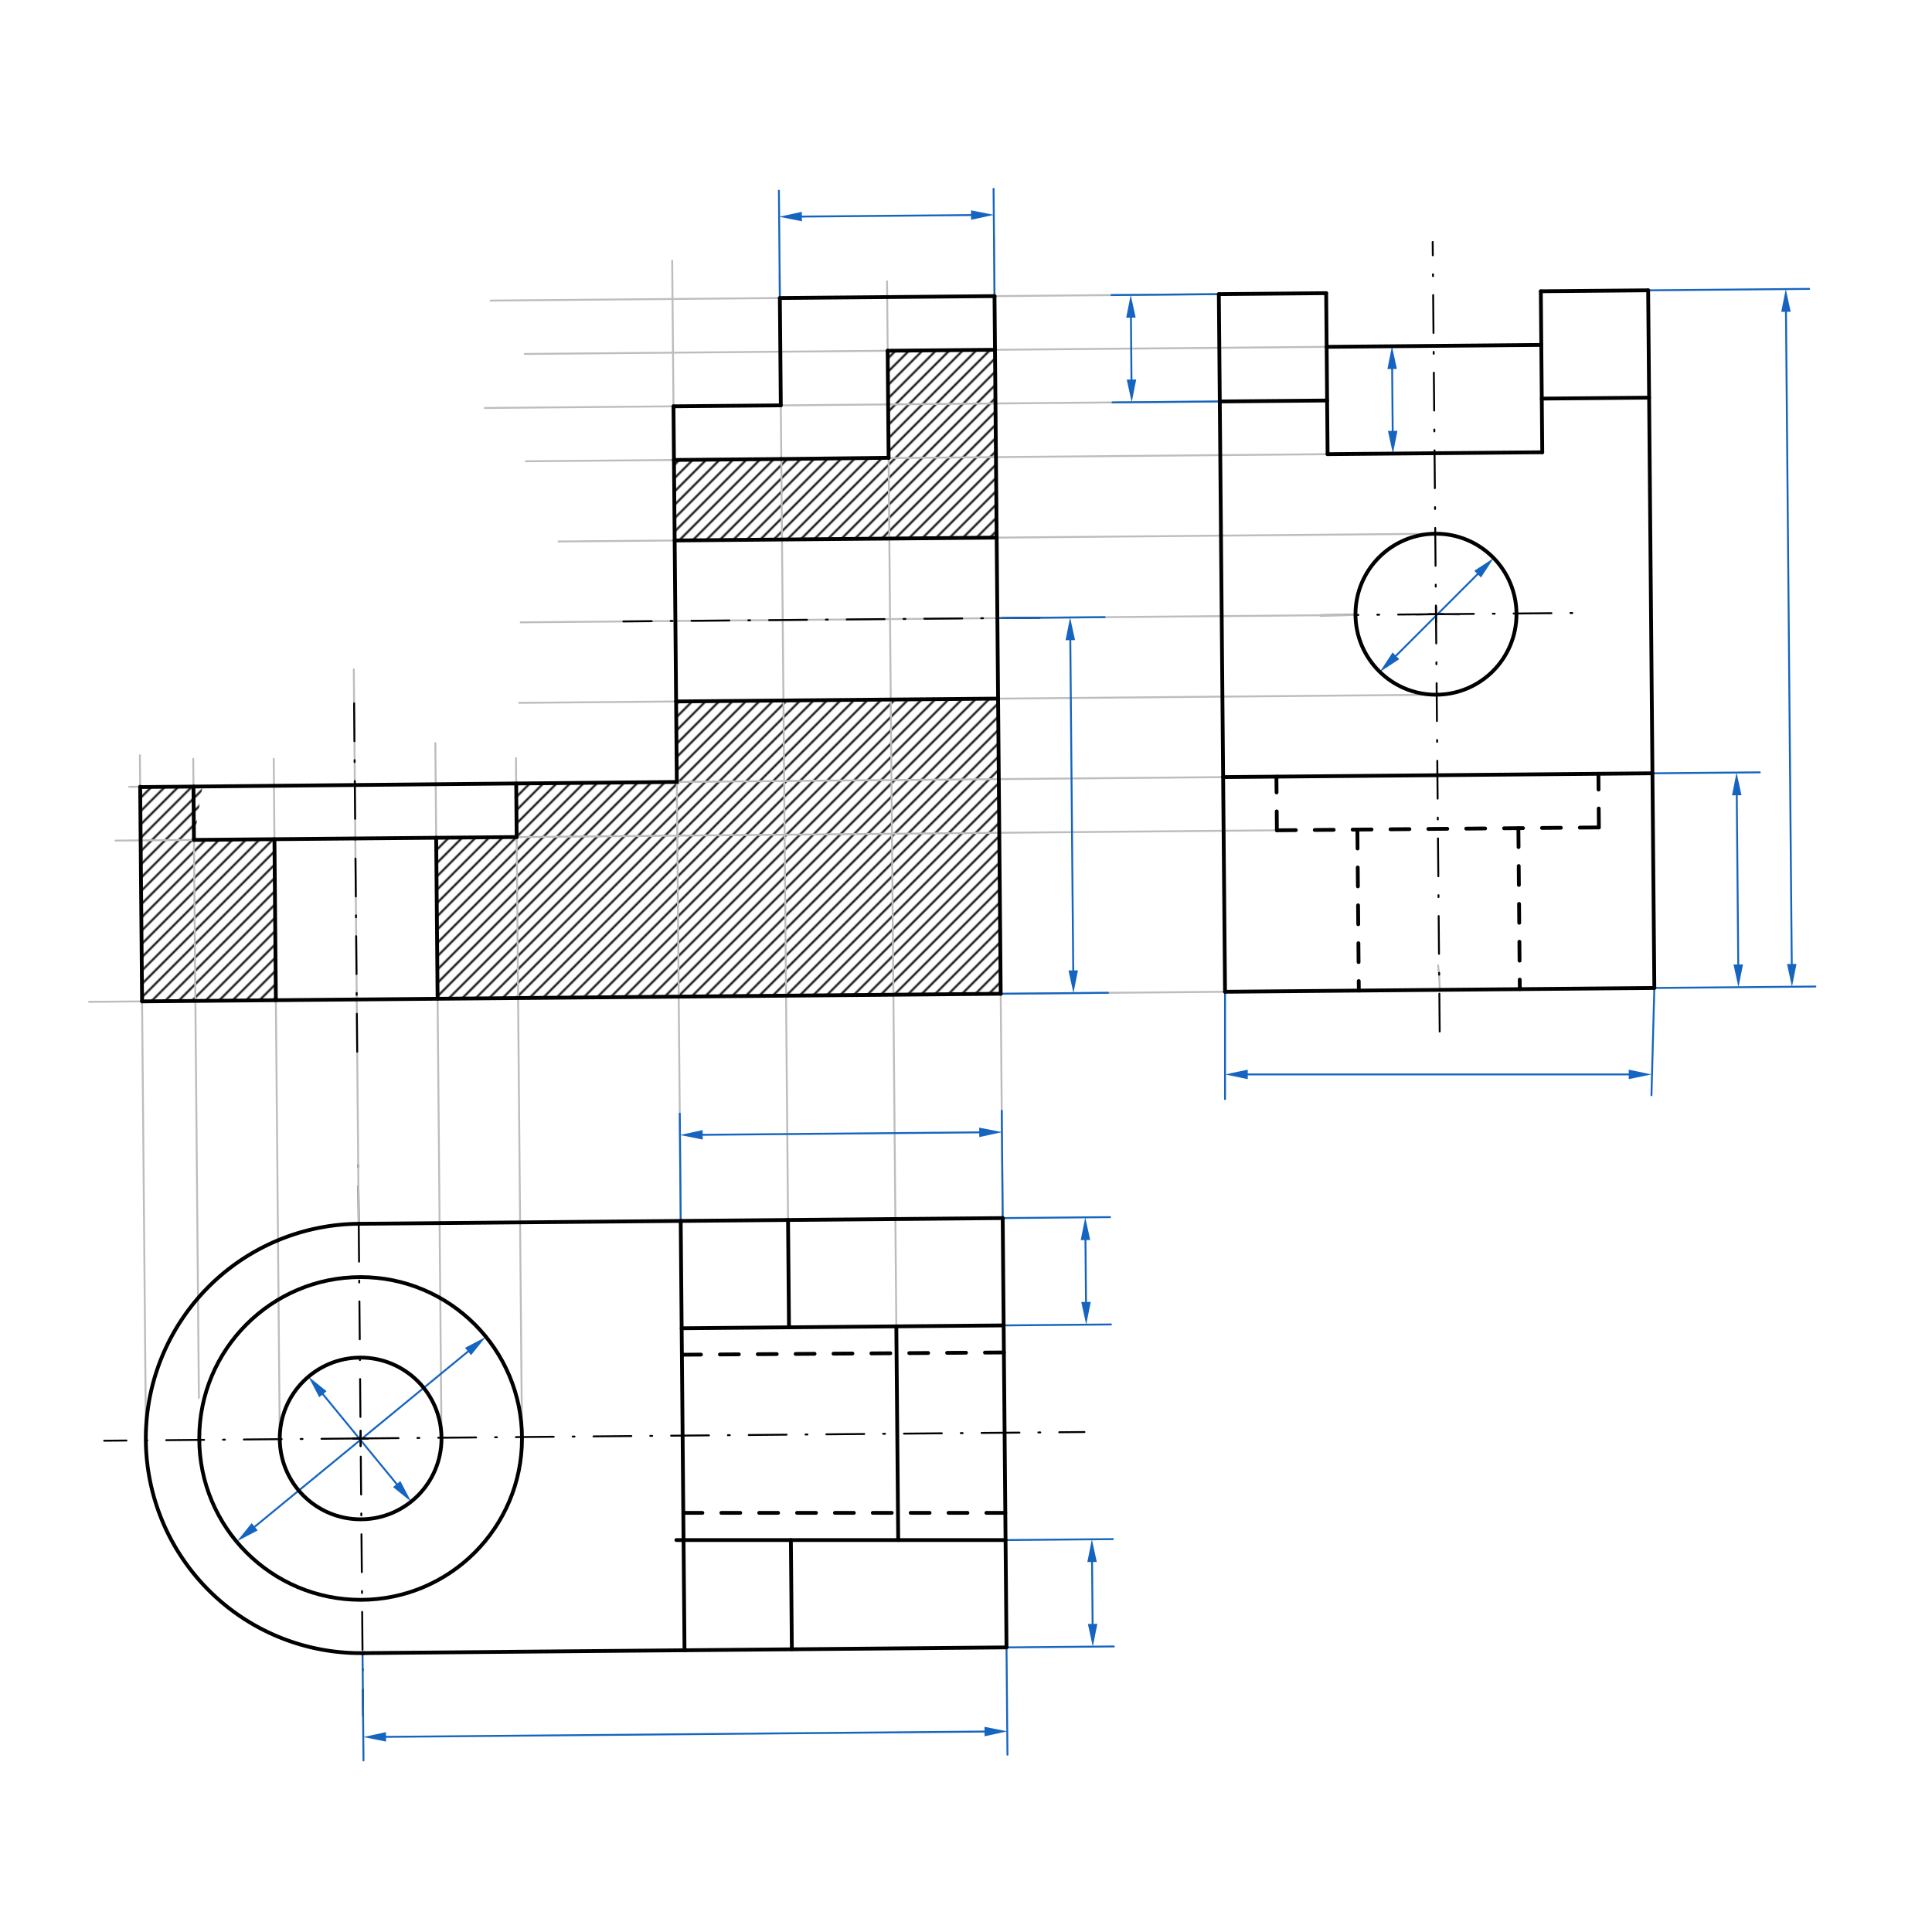 <svg xmlns="http://www.w3.org/2000/svg" class="svg--816" height="100%" preserveAspectRatio="xMidYMid meet" viewBox="0 0 1020.472 1020.472" width="100%"><defs><marker id="marker-arrow" markerHeight="16" markerUnits="userSpaceOnUse" markerWidth="24" orient="auto-start-reverse" refX="24" refY="4" viewBox="0 0 24 8"><path d="M 0 0 L 24 4 L 0 8 z" stroke="inherit"></path></marker></defs><g class="aux-layer--949"><g class="element--733"><defs><pattern height="5" id="fill_131_541djf__pattern-stripes" patternTransform="rotate(-45)" patternUnits="userSpaceOnUse" width="5"><rect fill="#000000" height="1" transform="translate(0,0)" width="5"></rect></pattern></defs><g fill="url(#fill_131_541djf__pattern-stripes)"><path d="M 525.55 184.753 L 468.859 185.257 L 469.361 241.813 L 355.981 242.954 L 356.358 285.472 L 526.43 283.962 L 525.55 184.753 Z" stroke="none"></path></g></g><g class="element--733"><defs><pattern height="5" id="fill_140_fb9gh__pattern-stripes" patternTransform="rotate(-45)" patternUnits="userSpaceOnUse" width="5"><rect fill="#000000" height="1" transform="translate(0,0)" width="5"></rect></pattern></defs><g fill="url(#fill_140_fb9gh__pattern-stripes)"><path d="M 357.113 370.508 L 527.185 368.998 L 528.569 524.898 L 231.139 527.537 L 230.384 442.501 L 272.902 442.124 L 272.651 413.832 L 357.491 413.026 L 357.113 370.508 Z" stroke="none"></path></g></g><g class="element--733"><defs><pattern height="5" id="fill_147_fe4c7x__pattern-stripes" patternTransform="rotate(-45)" patternUnits="userSpaceOnUse" width="5"><rect fill="#000000" height="1" transform="translate(0,0)" width="5"></rect></pattern></defs><g fill="url(#fill_147_fe4c7x__pattern-stripes)"><path d="M 102.189 415.453 L 74.039 415.72 L 75.044 528.923 L 145.712 528.296 L 144.957 443.26 L 102.439 443.637 L 107.234 413.5 Z" stroke="none"></path></g></g><g class="element--733"><path d="M 759.587 509.956 A 113.386 113.386 0 0 1 760.436 522.84" fill="none" stroke="#BDBDBD" stroke-dasharray="none" stroke-linecap="round" stroke-width="1"></path></g><g class="element--733"><line stroke="#000000" stroke-dasharray="20, 10, 1, 10" stroke-linecap="round" stroke-width="1" x1="760.436" x2="756.735" y1="544.84" y2="127.807"></line></g><g class="element--733"><path d="M 770.63 324.688 A 198.425 198.425 0 0 0 748.24 324.779" fill="none" stroke="#BDBDBD" stroke-dasharray="none" stroke-linecap="round" stroke-width="1"></path></g><g class="element--733"><line stroke="#000000" stroke-dasharray="20, 10, 1, 10" stroke-linecap="round" stroke-width="1" x1="758.48" x2="694.446" y1="324.424" y2="324.992"></line></g><g class="element--733"><line stroke="#000000" stroke-dasharray="20, 10, 1, 10" stroke-linecap="round" stroke-width="1" x1="758.48" x2="836.346" y1="324.424" y2="323.733"></line></g><g class="element--733"><line stroke="#000000" stroke-dasharray="20, 10, 1, 10" stroke-linecap="round" stroke-width="1" x1="189.477" x2="189.149" y1="646.402" y2="609.478"></line></g><g class="element--733"><line stroke="#000000" stroke-dasharray="20, 10, 1, 10" stroke-linecap="round" stroke-width="1" x1="189.791" x2="55.018" y1="759.789" y2="760.985"></line></g><g class="element--733"><line stroke="#000000" stroke-dasharray="20, 10, 1, 10" stroke-linecap="round" stroke-width="1" x1="189.477" x2="191.784" y1="646.402" y2="906.33"></line></g><g class="element--733"><line stroke="#000000" stroke-dasharray="20, 10, 1, 10" stroke-linecap="round" stroke-width="1" x1="190.483" x2="572.809" y1="759.783" y2="756.39"></line></g><g class="element--733"><line stroke="#BDBDBD" stroke-dasharray="none" stroke-linecap="round" stroke-width="1" x1="647.055" x2="47.054" y1="523.846" y2="529.171"></line></g><g class="element--733"><line stroke="#BDBDBD" stroke-dasharray="none" stroke-linecap="round" stroke-width="1" x1="529.621" x2="525.025" y1="643.383" y2="125.67"></line></g><g class="element--733"><line stroke="#BDBDBD" stroke-dasharray="none" stroke-linecap="round" stroke-width="1" x1="674.45" x2="60.99" y1="438.56" y2="444.005"></line></g><g class="element--733"><line stroke="#BDBDBD" stroke-dasharray="none" stroke-linecap="round" stroke-width="1" x1="646.048" x2="68.217" y1="410.464" y2="415.593"></line></g><g class="element--733"><line stroke="#BDBDBD" stroke-dasharray="none" stroke-linecap="round" stroke-width="1" x1="715.962" x2="275.068" y1="324.801" y2="328.715"></line></g><g class="element--733"><line stroke="#BDBDBD" stroke-dasharray="none" stroke-linecap="round" stroke-width="1" x1="758.857" x2="274.205" y1="366.942" y2="371.244"></line></g><g class="element--733"><line stroke="#BDBDBD" stroke-dasharray="none" stroke-linecap="round" stroke-width="1" x1="758.102" x2="295.017" y1="281.906" y2="286.016"></line></g><g class="element--733"><line stroke="#BDBDBD" stroke-dasharray="none" stroke-linecap="round" stroke-width="1" x1="701.23" x2="277.73" y1="239.889" y2="243.648"></line></g><g class="element--733"><line stroke="#BDBDBD" stroke-dasharray="none" stroke-linecap="round" stroke-width="1" x1="700.726" x2="277.15" y1="183.199" y2="186.958"></line></g><g class="element--733"><line stroke="#BDBDBD" stroke-dasharray="none" stroke-linecap="round" stroke-width="1" x1="644.287" x2="256.101" y1="212.047" y2="215.493"></line></g><g class="element--733"><line stroke="#BDBDBD" stroke-dasharray="none" stroke-linecap="round" stroke-width="1" x1="643.784" x2="259.148" y1="155.356" y2="158.77"></line></g><g class="element--733"><line stroke="#BDBDBD" stroke-dasharray="none" stroke-linecap="round" stroke-width="1" x1="355.047" x2="359.548" y1="137.697" y2="644.892"></line></g><g class="element--733"><line stroke="#BDBDBD" stroke-dasharray="none" stroke-linecap="round" stroke-width="1" x1="77.102" x2="73.89" y1="760.789" y2="398.929"></line></g><g class="element--733"><line stroke="#BDBDBD" stroke-dasharray="none" stroke-linecap="round" stroke-width="1" x1="105.055" x2="102.06" y1="738.332" y2="400.848"></line></g><g class="element--733"><line stroke="#BDBDBD" stroke-dasharray="none" stroke-linecap="round" stroke-width="1" x1="147.77" x2="144.581" y1="760.162" y2="400.799"></line></g><g class="element--733"><line stroke="#BDBDBD" stroke-dasharray="none" stroke-linecap="round" stroke-width="1" x1="233.197" x2="229.94" y1="759.404" y2="392.476"></line></g><g class="element--733"><line stroke="#BDBDBD" stroke-dasharray="none" stroke-linecap="round" stroke-width="1" x1="275.715" x2="272.532" y1="759.027" y2="400.48"></line></g><g class="element--733"><line stroke="#BDBDBD" stroke-dasharray="none" stroke-linecap="round" stroke-width="1" x1="416.239" x2="411.806" y1="644.389" y2="144.939"></line></g><g class="element--733"><line stroke="#BDBDBD" stroke-dasharray="none" stroke-linecap="round" stroke-width="1" x1="473.433" x2="468.533" y1="700.577" y2="148.559"></line></g><g class="element--733"><line stroke="#BDBDBD" stroke-dasharray="none" stroke-linecap="round" stroke-width="1" x1="189.477" x2="186.878" y1="646.402" y2="353.521"></line></g><g class="element--733"><line stroke="#000000" stroke-dasharray="20, 10, 1, 10" stroke-linecap="round" stroke-width="1" x1="187.037" x2="188.715" y1="371.493" y2="560.496"></line></g><g class="element--733"><line stroke="#000000" stroke-dasharray="20, 10, 1, 10" stroke-linecap="round" stroke-width="1" x1="549.232" x2="329.232" y1="326.281" y2="328.234"></line></g><g class="element--733"><line stroke="#1565C0" stroke-dasharray="none" stroke-linecap="round" stroke-width="1" x1="647.055" x2="647.055" y1="523.846" y2="580.539"></line></g><g class="element--733"><line stroke="#1565C0" stroke-dasharray="none" stroke-linecap="round" stroke-width="1" x1="873.817" x2="872.288" y1="521.833" y2="578.505"></line></g><g class="element--733"><line stroke="#1565C0" stroke-dasharray="none" stroke-linecap="round" stroke-width="1" x1="170.549" x2="209.537" y1="736.414" y2="783.876"></line><path d="M162.932,727.142 l12,2.5 l0,-5 z" fill="#1565C0" stroke="#1565C0" stroke-width="0" transform="rotate(50.598, 162.932, 727.142)"></path><path d="M217.154,793.149 l12,2.5 l0,-5 z" fill="#1565C0" stroke="#1565C0" stroke-width="0" transform="rotate(230.598, 217.154, 793.149)"></path></g><g class="element--733"><line stroke="#1565C0" stroke-dasharray="none" stroke-linecap="round" stroke-width="1" x1="247.211" x2="134.507" y1="713.852" y2="806.434"></line><path d="M256.483,706.235 l12,2.5 l0,-5 z" fill="#1565C0" stroke="#1565C0" stroke-width="0" transform="rotate(140.598, 256.483, 706.235)"></path><path d="M125.234,814.051 l12,2.5 l0,-5 z" fill="#1565C0" stroke="#1565C0" stroke-width="0" transform="rotate(320.598, 125.234, 814.051)"></path></g><g class="element--733"><line stroke="#1565C0" stroke-dasharray="none" stroke-linecap="round" stroke-width="1" x1="780.469" x2="737.31" y1="303.257" y2="346.41"></line><path d="M788.955,294.772 l12,2.5 l0,-5 z" fill="#1565C0" stroke="#1565C0" stroke-width="0" transform="rotate(135.004, 788.955, 294.772)"></path><path d="M728.824,354.894 l12,2.5 l0,-5 z" fill="#1565C0" stroke="#1565C0" stroke-width="0" transform="rotate(315.004, 728.824, 354.894)"></path></g><g class="element--733"><line stroke="#1565C0" stroke-dasharray="none" stroke-linecap="round" stroke-width="1" x1="528.569" x2="585.26" y1="524.898" y2="524.394"></line></g><g class="element--733"><line stroke="#1565C0" stroke-dasharray="none" stroke-linecap="round" stroke-width="1" x1="526.808" x2="583.498" y1="326.48" y2="325.977"></line></g><g class="element--733"><line stroke="#1565C0" stroke-dasharray="none" stroke-linecap="round" stroke-width="1" x1="872.811" x2="929.502" y1="408.452" y2="407.949"></line></g><g class="element--733"><line stroke="#1565C0" stroke-dasharray="none" stroke-linecap="round" stroke-width="1" x1="870.547" x2="955.583" y1="153.344" y2="152.589"></line></g><g class="element--733"><line stroke="#1565C0" stroke-dasharray="none" stroke-linecap="round" stroke-width="1" x1="873.817" x2="958.854" y1="521.833" y2="521.078"></line></g><g class="element--733"><line stroke="#1565C0" stroke-dasharray="none" stroke-linecap="round" stroke-width="1" x1="644.287" x2="587.597" y1="212.047" y2="212.55"></line></g><g class="element--733"><line stroke="#1565C0" stroke-dasharray="none" stroke-linecap="round" stroke-width="1" x1="643.784" x2="587.093" y1="155.356" y2="155.86"></line></g><g class="element--733"><line stroke="#1565C0" stroke-dasharray="none" stroke-linecap="round" stroke-width="1" x1="529.621" x2="586.311" y1="643.383" y2="642.88"></line></g><g class="element--733"><line stroke="#1565C0" stroke-dasharray="none" stroke-linecap="round" stroke-width="1" x1="530.123" x2="586.814" y1="700.073" y2="699.57"></line></g><g class="element--733"><line stroke="#1565C0" stroke-dasharray="none" stroke-linecap="round" stroke-width="1" x1="531.13" x2="587.821" y1="813.455" y2="812.952"></line></g><g class="element--733"><line stroke="#1565C0" stroke-dasharray="none" stroke-linecap="round" stroke-width="1" x1="531.633" x2="588.324" y1="870.145" y2="869.642"></line></g><g class="element--733"><line stroke="#1565C0" stroke-dasharray="none" stroke-linecap="round" stroke-width="1" x1="525.298" x2="524.795" y1="156.408" y2="99.717"></line></g><g class="element--733"><line stroke="#1565C0" stroke-dasharray="none" stroke-linecap="round" stroke-width="1" x1="411.917" x2="411.414" y1="157.414" y2="100.724"></line></g><g class="element--733"><line stroke="#1565C0" stroke-dasharray="none" stroke-linecap="round" stroke-width="1" x1="529.621" x2="529.117" y1="643.383" y2="586.692"></line></g><g class="element--733"><line stroke="#1565C0" stroke-dasharray="none" stroke-linecap="round" stroke-width="1" x1="359.548" x2="359.045" y1="644.892" y2="588.202"></line></g><g class="element--733"><line stroke="#1565C0" stroke-dasharray="none" stroke-linecap="round" stroke-width="1" x1="531.633" x2="532.136" y1="870.145" y2="926.836"></line></g><g class="element--733"><line stroke="#1565C0" stroke-dasharray="none" stroke-linecap="round" stroke-width="1" x1="191.49" x2="191.993" y1="873.164" y2="929.855"></line></g><g class="element--733"><line stroke="#1565C0" stroke-dasharray="none" stroke-linecap="round" stroke-width="1" x1="203.883" x2="520.027" y1="917.397" y2="914.591"></line><path d="M191.883,917.503 l12,2.5 l0,-5 z" fill="#1565C0" stroke="#1565C0" stroke-width="0" transform="rotate(359.491, 191.883, 917.503)"></path><path d="M532.027,914.484 l12,2.5 l0,-5 z" fill="#1565C0" stroke="#1565C0" stroke-width="0" transform="rotate(179.491, 532.027, 914.484)"></path></g><g class="element--733"><line stroke="#1565C0" stroke-dasharray="none" stroke-linecap="round" stroke-width="1" x1="371.145" x2="517.218" y1="599.403" y2="598.107"></line><path d="M359.146,599.51 l12,2.5 l0,-5 z" fill="#1565C0" stroke="#1565C0" stroke-width="0" transform="rotate(359.491, 359.146, 599.51)"></path><path d="M529.218,598 l12,2.5 l0,-5 z" fill="#1565C0" stroke="#1565C0" stroke-width="0" transform="rotate(179.491, 529.218, 598)"></path></g><g class="element--733"><line stroke="#1565C0" stroke-dasharray="none" stroke-linecap="round" stroke-width="1" x1="573.336" x2="573.627" y1="654.995" y2="687.687"></line><path d="M573.23,642.996 l12,2.5 l0,-5 z" fill="#1565C0" stroke="#1565C0" stroke-width="0" transform="rotate(89.491, 573.23, 642.996)"></path><path d="M573.733,699.686 l12,2.5 l0,-5 z" fill="#1565C0" stroke="#1565C0" stroke-width="0" transform="rotate(269.491, 573.733, 699.686)"></path></g><g class="element--733"><line stroke="#1565C0" stroke-dasharray="none" stroke-linecap="round" stroke-width="1" x1="577.112" x2="576.822" y1="857.741" y2="825.05"></line><path d="M577.219,869.741 l12,2.5 l0,-5 z" fill="#1565C0" stroke="#1565C0" stroke-width="0" transform="rotate(269.491, 577.219, 869.741)"></path><path d="M576.716,813.05 l12,2.5 l0,-5 z" fill="#1565C0" stroke="#1565C0" stroke-width="0" transform="rotate(89.491, 576.716, 813.05)"></path></g><g class="element--733"><line stroke="#1565C0" stroke-dasharray="none" stroke-linecap="round" stroke-width="1" x1="659.055" x2="860.288" y1="567.5" y2="567.5"></line><path d="M647.055,567.5 l12,2.5 l0,-5 z" fill="#1565C0" stroke="#1565C0" stroke-width="0" transform="rotate(0, 647.055, 567.5)"></path><path d="M872.288,567.5 l12,2.5 l0,-5 z" fill="#1565C0" stroke="#1565C0" stroke-width="0" transform="rotate(180, 872.288, 567.5)"></path></g><g class="element--733"><line stroke="#1565C0" stroke-dasharray="none" stroke-linecap="round" stroke-width="1" x1="917.346" x2="918.139" y1="420.057" y2="509.439"></line><path d="M917.239,408.057 l12,2.5 l0,-5 z" fill="#1565C0" stroke="#1565C0" stroke-width="0" transform="rotate(89.491, 917.239, 408.057)"></path><path d="M918.246,521.439 l12,2.5 l0,-5 z" fill="#1565C0" stroke="#1565C0" stroke-width="0" transform="rotate(269.491, 918.246, 521.439)"></path></g><g class="element--733"><line stroke="#1565C0" stroke-dasharray="none" stroke-linecap="round" stroke-width="1" x1="943.343" x2="946.4" y1="164.698" y2="509.188"></line><path d="M943.236,152.699 l12,2.5 l0,-5 z" fill="#1565C0" stroke="#1565C0" stroke-width="0" transform="rotate(89.491, 943.236, 152.699)"></path><path d="M946.507,521.188 l12,2.5 l0,-5 z" fill="#1565C0" stroke="#1565C0" stroke-width="0" transform="rotate(269.491, 946.507, 521.188)"></path></g><g class="element--733"><line stroke="#1565C0" stroke-dasharray="none" stroke-linecap="round" stroke-width="1" x1="597.352" x2="597.642" y1="167.769" y2="200.461"></line><path d="M597.246,155.77 l12,2.5 l0,-5 z" fill="#1565C0" stroke="#1565C0" stroke-width="0" transform="rotate(89.491, 597.246, 155.77)"></path><path d="M597.749,212.46 l12,2.5 l0,-5 z" fill="#1565C0" stroke="#1565C0" stroke-width="0" transform="rotate(269.491, 597.749, 212.46)"></path></g><g class="element--733"><line stroke="#1565C0" stroke-dasharray="none" stroke-linecap="round" stroke-width="1" x1="512.918" x2="423.536" y1="113.6" y2="114.394"></line><path d="M524.917,113.494 l12,2.5 l0,-5 z" fill="#1565C0" stroke="#1565C0" stroke-width="0" transform="rotate(179.491, 524.917, 113.494)"></path><path d="M411.536,114.5 l12,2.5 l0,-5 z" fill="#1565C0" stroke="#1565C0" stroke-width="0" transform="rotate(359.491, 411.536, 114.5)"></path></g><g class="element--733"><line stroke="#1565C0" stroke-dasharray="none" stroke-linecap="round" stroke-width="1" x1="565.329" x2="566.877" y1="338.139" y2="512.557"></line><path d="M565.222,326.139 l12,2.5 l0,-5 z" fill="#1565C0" stroke="#1565C0" stroke-width="0" transform="rotate(89.491, 565.222, 326.139)"></path><path d="M566.983,524.557 l12,2.5 l0,-5 z" fill="#1565C0" stroke="#1565C0" stroke-width="0" transform="rotate(269.491, 566.983, 524.557)"></path></g><g class="element--733"><line stroke="#1565C0" stroke-dasharray="none" stroke-linecap="round" stroke-width="1" x1="735.327" x2="735.617" y1="194.892" y2="227.584"></line><path d="M735.22,182.892 l12,2.5 l0,-5 z" fill="#1565C0" stroke="#1565C0" stroke-width="0" transform="rotate(89.491, 735.22, 182.892)"></path><path d="M735.723,239.583 l12,2.5 l0,-5 z" fill="#1565C0" stroke="#1565C0" stroke-width="0" transform="rotate(269.491, 735.723, 239.583)"></path></g></g><g class="main-layer--75a"><g class="element--733"><line stroke="#000000" stroke-dasharray="none" stroke-linecap="round" stroke-width="2" x1="870.547" x2="873.817" y1="153.344" y2="521.833"></line></g><g class="element--733"><line stroke="#000000" stroke-dasharray="none" stroke-linecap="round" stroke-width="2" x1="873.817" x2="647.055" y1="521.833" y2="523.846"></line></g><g class="element--733"><line stroke="#000000" stroke-dasharray="none" stroke-linecap="round" stroke-width="2" x1="647.055" x2="643.784" y1="523.846" y2="155.356"></line></g><g class="element--733"><line stroke="#000000" stroke-dasharray="none" stroke-linecap="round" stroke-width="2" x1="643.784" x2="700.475" y1="155.356" y2="154.853"></line></g><g class="element--733"><line stroke="#000000" stroke-dasharray="none" stroke-linecap="round" stroke-width="2" x1="700.475" x2="701.23" y1="154.853" y2="239.889"></line></g><g class="element--733"><line stroke="#000000" stroke-dasharray="none" stroke-linecap="round" stroke-width="2" x1="870.547" x2="813.856" y1="153.344" y2="153.847"></line></g><g class="element--733"><line stroke="#000000" stroke-dasharray="none" stroke-linecap="round" stroke-width="2" x1="813.856" x2="814.611" y1="153.847" y2="238.883"></line></g><g class="element--733"><line stroke="#000000" stroke-dasharray="none" stroke-linecap="round" stroke-width="2" x1="814.611" x2="701.23" y1="238.883" y2="239.889"></line></g><g class="element--733"><line stroke="#000000" stroke-dasharray="none" stroke-linecap="round" stroke-width="2" x1="814.108" x2="700.726" y1="182.192" y2="183.199"></line></g><g class="element--733"><line stroke="#000000" stroke-dasharray="none" stroke-linecap="round" stroke-width="2" x1="872.811" x2="646.048" y1="408.452" y2="410.464"></line></g><g class="element--733"><g class="center--a87"><line x1="754.48" y1="324.424" x2="762.48" y2="324.424" stroke="#000000" stroke-width="1" stroke-linecap="round"></line><line x1="758.48" y1="320.424" x2="758.48" y2="328.424" stroke="#000000" stroke-width="1" stroke-linecap="round"></line><circle class="hit--87b" cx="758.48" cy="324.424" r="4" stroke="none" fill="transparent"></circle></g><circle cx="758.48" cy="324.424" fill="none" r="42.52" stroke="#000000" stroke-dasharray="none" stroke-width="2"></circle></g><g class="element--733"><line stroke="#000000" stroke-dasharray="10" stroke-linecap="round" stroke-width="2" x1="674.45" x2="674.199" y1="438.56" y2="410.215"></line></g><g class="element--733"><line stroke="#000000" stroke-dasharray="10" stroke-linecap="round" stroke-width="2" x1="674.45" x2="844.522" y1="438.56" y2="437.05"></line></g><g class="element--733"><line stroke="#000000" stroke-dasharray="10" stroke-linecap="round" stroke-width="2" x1="844.522" x2="844.271" y1="437.05" y2="408.705"></line></g><g class="element--733"><line stroke="#000000" stroke-dasharray="10" stroke-linecap="round" stroke-width="2" x1="802.004" x2="802.759" y1="437.428" y2="522.464"></line></g><g class="element--733"><line stroke="#000000" stroke-dasharray="10" stroke-linecap="round" stroke-width="2" x1="716.968" x2="717.723" y1="438.183" y2="523.219"></line></g><g class="element--733"><line stroke="#000000" stroke-dasharray="none" stroke-linecap="round" stroke-width="2" x1="529.621" x2="189.477" y1="643.383" y2="646.402"></line></g><g class="element--733"><line stroke="#000000" stroke-dasharray="none" stroke-linecap="round" stroke-width="2" x1="529.621" x2="531.633" y1="643.383" y2="870.145"></line></g><g class="element--733"><line stroke="#000000" stroke-dasharray="none" stroke-linecap="round" stroke-width="2" x1="531.633" x2="191.489" y1="870.145" y2="873.164"></line></g><g class="element--733"><path d="M 189.477 646.402 A 113.386 113.386 0 1 0 192.137 873.157" fill="none" stroke="#000000" stroke-dasharray="none" stroke-linecap="round" stroke-width="2"></path></g><g class="element--733"><g class="center--a87"><line x1="186.483" y1="759.783" x2="194.483" y2="759.783" stroke="#000000" stroke-width="1" stroke-linecap="round"></line><line x1="190.483" y1="755.783" x2="190.483" y2="763.783" stroke="#000000" stroke-width="1" stroke-linecap="round"></line><circle class="hit--87b" cx="190.483" cy="759.783" r="4" stroke="none" fill="transparent"></circle></g><circle cx="190.483" cy="759.783" fill="none" r="85.235" stroke="#000000" stroke-dasharray="none" stroke-width="2"></circle></g><g class="element--733"><g class="center--a87"><line x1="186.483" y1="759.783" x2="194.483" y2="759.783" stroke="#000000" stroke-width="1" stroke-linecap="round"></line><line x1="190.483" y1="755.783" x2="190.483" y2="763.783" stroke="#000000" stroke-width="1" stroke-linecap="round"></line><circle class="hit--87b" cx="190.483" cy="759.783" r="4" stroke="none" fill="transparent"></circle></g><circle cx="190.483" cy="759.783" fill="none" r="42.715" stroke="#000000" stroke-dasharray="none" stroke-width="2"></circle></g><g class="element--733"><line stroke="#000000" stroke-dasharray="none" stroke-linecap="round" stroke-width="2" x1="359.548" x2="361.561" y1="644.892" y2="871.655"></line></g><g class="element--733"><line stroke="#000000" stroke-dasharray="none" stroke-linecap="round" stroke-width="2" x1="360.052" x2="530.123" y1="701.583" y2="700.073"></line></g><g class="element--733"><line stroke="#000000" stroke-dasharray="none" stroke-linecap="round" stroke-width="2" x1="531.13" x2="357.234" y1="813.455" y2="813.455"></line></g><g class="element--733"><line stroke="#000000" stroke-dasharray="none" stroke-linecap="round" stroke-width="2" x1="416.239" x2="416.742" y1="644.389" y2="701.08"></line></g><g class="element--733"><line stroke="#000000" stroke-dasharray="none" stroke-linecap="round" stroke-width="2" x1="417.74" x2="418.252" y1="813.455" y2="871.152"></line></g><g class="element--733"><line stroke="#000000" stroke-dasharray="none" stroke-linecap="round" stroke-width="2" x1="474.435" x2="473.433" y1="813.455" y2="700.577"></line></g><g class="element--733"><line stroke="#000000" stroke-dasharray="10" stroke-linecap="round" stroke-width="2" x1="530.251" x2="360.176" y1="714.361" y2="715.56"></line></g><g class="element--733"><line stroke="#000000" stroke-dasharray="10" stroke-linecap="round" stroke-width="2" x1="531.003" x2="360.843" y1="799.087" y2="799.087"></line></g><g class="element--733"><line stroke="#000000" stroke-dasharray="none" stroke-linecap="round" stroke-width="2" x1="700.978" x2="644.287" y1="211.544" y2="212.047"></line></g><g class="element--733"><line stroke="#000000" stroke-dasharray="none" stroke-linecap="round" stroke-width="2" x1="814.359" x2="871.05" y1="210.538" y2="210.034"></line></g><g class="element--733"><line stroke="#000000" stroke-dasharray="none" stroke-linecap="round" stroke-width="2" x1="528.569" x2="75.044" y1="524.898" y2="528.923"></line></g><g class="element--733"><line stroke="#000000" stroke-dasharray="none" stroke-linecap="round" stroke-width="2" x1="75.044" x2="74.038" y1="528.923" y2="415.542"></line></g><g class="element--733"><line stroke="#000000" stroke-dasharray="none" stroke-linecap="round" stroke-width="2" x1="74.039" x2="357.491" y1="415.72" y2="413.026"></line></g><g class="element--733"><line stroke="#000000" stroke-dasharray="none" stroke-linecap="round" stroke-width="2" x1="528.569" x2="525.298" y1="524.898" y2="156.408"></line></g><g class="element--733"><line stroke="#000000" stroke-dasharray="none" stroke-linecap="round" stroke-width="2" x1="525.298" x2="411.917" y1="156.408" y2="157.414"></line></g><g class="element--733"><line stroke="#000000" stroke-dasharray="none" stroke-linecap="round" stroke-width="2" x1="412.672" x2="355.981" y1="242.45" y2="242.954"></line></g><g class="element--733"><line stroke="#000000" stroke-dasharray="none" stroke-linecap="round" stroke-width="2" x1="355.981" x2="357.491" y1="242.954" y2="413.026"></line></g><g class="element--733"><line stroke="#000000" stroke-dasharray="none" stroke-linecap="round" stroke-width="2" x1="526.43" x2="356.358" y1="283.962" y2="285.472"></line></g><g class="element--733"><line stroke="#000000" stroke-dasharray="none" stroke-linecap="round" stroke-width="2" x1="527.185" x2="357.113" y1="368.998" y2="370.508"></line></g><g class="element--733"><line stroke="#000000" stroke-dasharray="none" stroke-linecap="round" stroke-width="2" x1="272.651" x2="272.902" y1="413.832" y2="442.124"></line></g><g class="element--733"><line stroke="#000000" stroke-dasharray="none" stroke-linecap="round" stroke-width="2" x1="272.902" x2="102.439" y1="442.124" y2="443.637"></line></g><g class="element--733"><line stroke="#000000" stroke-dasharray="none" stroke-linecap="round" stroke-width="2" x1="102.439" x2="102.189" y1="443.637" y2="415.453"></line></g><g class="element--733"><line stroke="#000000" stroke-dasharray="none" stroke-linecap="round" stroke-width="2" x1="144.957" x2="145.712" y1="443.26" y2="528.296"></line></g><g class="element--733"><line stroke="#000000" stroke-dasharray="none" stroke-linecap="round" stroke-width="2" x1="231.139" x2="230.384" y1="527.537" y2="442.501"></line></g><g class="element--733"><line stroke="#000000" stroke-dasharray="none" stroke-linecap="round" stroke-width="2" x1="525.55" x2="468.859" y1="184.753" y2="185.257"></line></g><g class="element--733"><line stroke="#000000" stroke-dasharray="none" stroke-linecap="round" stroke-width="2" x1="468.859" x2="469.362" y1="185.257" y2="241.947"></line></g><g class="element--733"><line stroke="#000000" stroke-dasharray="none" stroke-linecap="round" stroke-width="2" x1="469.361" x2="412.672" y1="241.813" y2="242.45"></line></g><g class="element--733"><line stroke="#000000" stroke-dasharray="none" stroke-linecap="round" stroke-width="2" x1="411.917" x2="412.42" y1="157.414" y2="214.105"></line></g><g class="element--733"><line stroke="#000000" stroke-dasharray="none" stroke-linecap="round" stroke-width="2" x1="412.42" x2="355.729" y1="214.105" y2="214.608"></line></g><g class="element--733"><line stroke="#000000" stroke-dasharray="none" stroke-linecap="round" stroke-width="2" x1="355.729" x2="355.981" y1="214.608" y2="242.954"></line></g></g><g class="snaps-layer--ac6"></g><g class="temp-layer--52d"></g></svg>